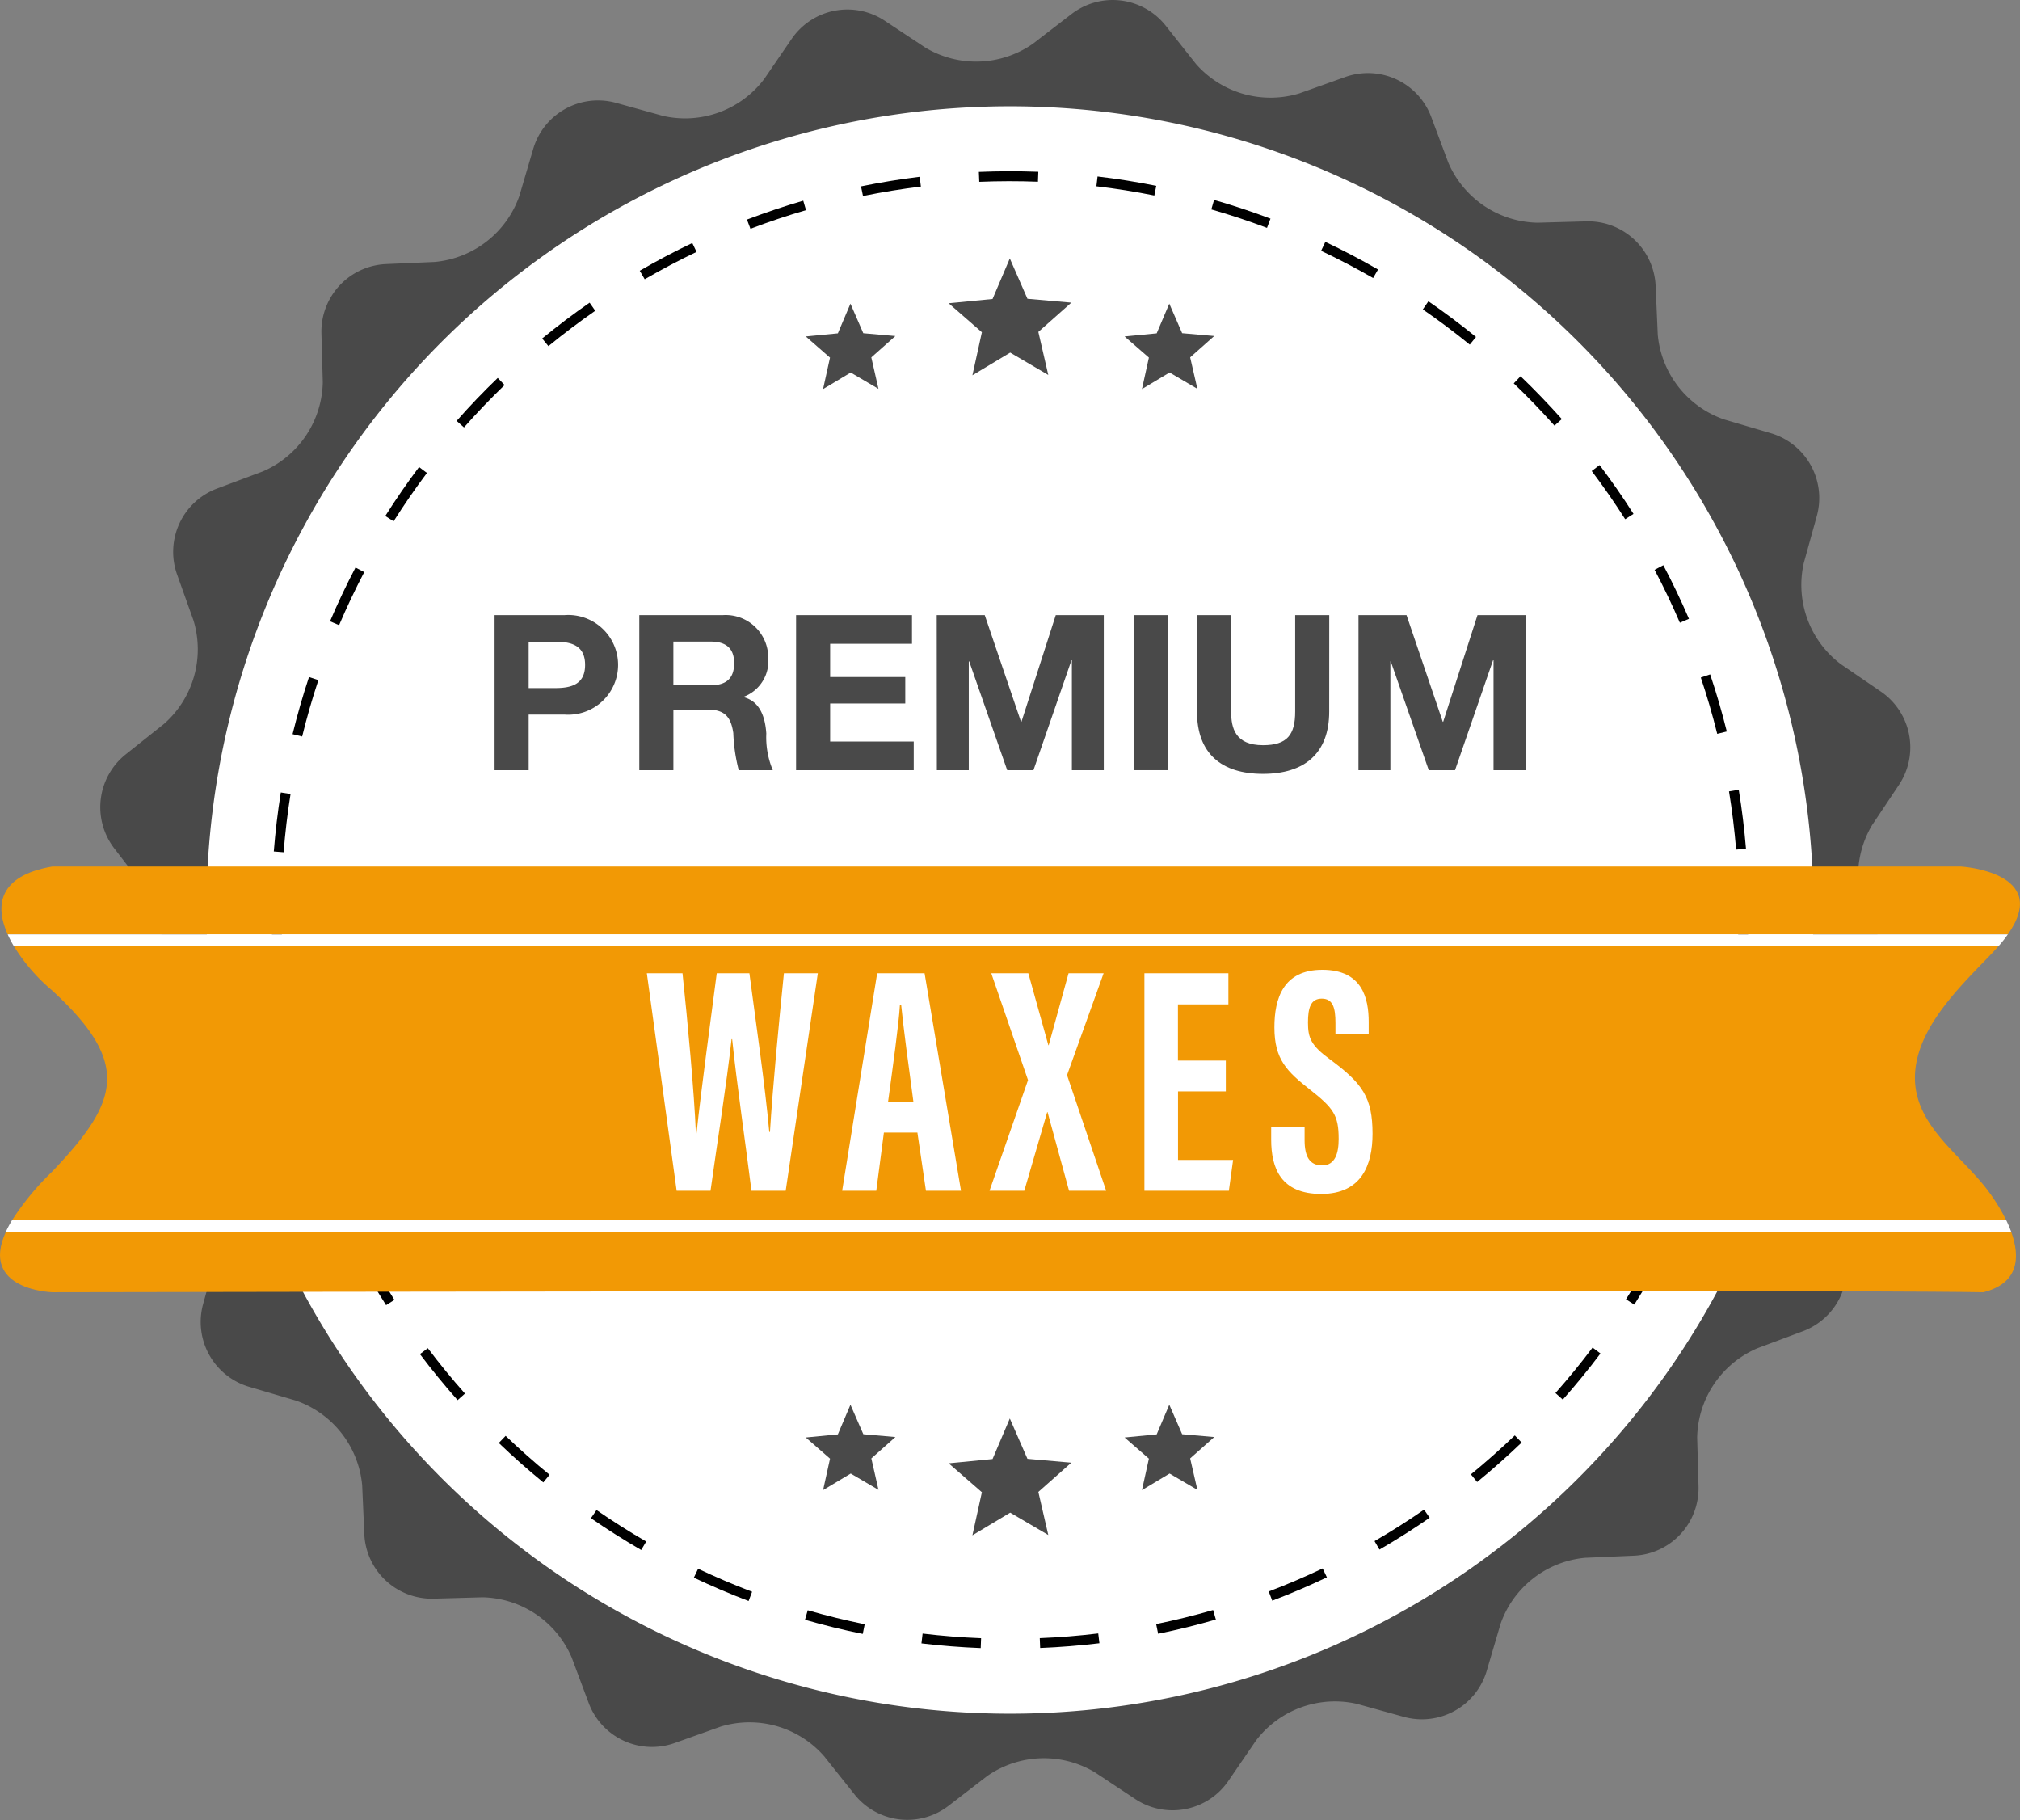 <svg id="Group_42137" data-name="Group 42137" xmlns="http://www.w3.org/2000/svg" xmlns:xlink="http://www.w3.org/1999/xlink" width="122" height="109.896" viewBox="0 0 122 109.896">
  <rect x="0" y="0" width="122" height="109.896" fill="#808080" stroke="none"/>
  <defs>
    <clipPath id="clip-path">
      <rect id="Rectangle_5139" data-name="Rectangle 5139" width="122" height="109.896" fill="none"/>
    </clipPath>
  </defs>
  <g id="Group_42136" data-name="Group 42136" clip-path="url(#clip-path)">
    <path id="Path_28809" data-name="Path 28809" d="M128.97,47.361a4.082,4.082,0,0,0-1.091-5.585L125.431,40.1A5.99,5.99,0,0,1,123.2,34l.793-2.86a4.082,4.082,0,0,0-2.763-4.975l-2.848-.839a5.991,5.991,0,0,1-4-5.116l-.13-2.965a4.082,4.082,0,0,0-4.165-3.878l-2.967.082a5.99,5.99,0,0,1-5.389-3.628l-1.04-2.78a4.082,4.082,0,0,0-5.159-2.4l-2.8,1a5.99,5.99,0,0,1-6.247-1.786L84.64,1.522A4.081,4.081,0,0,0,78.992.834L76.64,2.644a5.99,5.99,0,0,1-6.493.232L67.672,1.238a4.082,4.082,0,0,0-5.585,1.09L60.409,4.778A5.99,5.99,0,0,1,54.306,7l-2.861-.793a4.081,4.081,0,0,0-4.975,2.763l-.839,2.848a5.99,5.99,0,0,1-5.116,4l-2.966.13a4.082,4.082,0,0,0-3.878,4.165l.083,2.967a5.99,5.99,0,0,1-3.628,5.389l-2.78,1.04a4.082,4.082,0,0,0-2.4,5.16l1,2.8a5.989,5.989,0,0,1-1.786,6.246l-2.323,1.849a4.081,4.081,0,0,0-.689,5.649l1.811,2.352a5.989,5.989,0,0,1,.232,6.492l-1.638,2.475a4.081,4.081,0,0,0,1.09,5.585L25.088,69.8a5.991,5.991,0,0,1,2.227,6.1l-.793,2.86a4.082,4.082,0,0,0,2.763,4.975l2.848.839a5.991,5.991,0,0,1,4,5.115l.13,2.967a4.083,4.083,0,0,0,4.165,3.878l2.968-.083a5.989,5.989,0,0,1,5.388,3.628l1.04,2.78a4.082,4.082,0,0,0,5.16,2.4l2.8-1a5.991,5.991,0,0,1,6.247,1.786l1.848,2.323a4.082,4.082,0,0,0,5.649.688l2.352-1.811a5.991,5.991,0,0,1,6.493-.233l2.475,1.638a4.083,4.083,0,0,0,5.585-1.09l1.677-2.449a5.99,5.99,0,0,1,6.1-2.227l2.86.793a4.083,4.083,0,0,0,4.975-2.763l.839-2.848a5.991,5.991,0,0,1,5.116-4l2.966-.129a4.082,4.082,0,0,0,3.878-4.165l-.083-2.968a5.99,5.99,0,0,1,3.629-5.388l2.78-1.04a4.083,4.083,0,0,0,2.4-5.16l-1-2.8a5.99,5.99,0,0,1,1.786-6.247l2.323-1.848a4.082,4.082,0,0,0,.688-5.649l-1.811-2.352a5.991,5.991,0,0,1-.232-6.493ZM84.2,100.742a46.658,46.658,0,1,1,36.852-54.734A46.658,46.658,0,0,1,84.2,100.742" transform="translate(-14.259 -0.001)" fill="#494949"/>
    <path id="Path_28810" data-name="Path 28810" d="M138.913,70.072a48.53,48.53,0,1,1-48.53-48.529,48.529,48.529,0,0,1,48.53,48.529" transform="translate(-29.384 -15.124)" fill="#fff"/>
    <path id="Path_28811" data-name="Path 28811" d="M97.869,123.894c-1.194-.046-2.4-.142-3.579-.283l.07-.592c1.166.139,2.353.233,3.532.279Zm3.591,0-.024-.6c1.178-.047,2.366-.143,3.531-.284l.072.592c-1.181.142-2.385.239-3.579.287m-10.715-.85c-1.17-.237-2.344-.524-3.488-.854l.165-.573c1.129.326,2.286.609,3.441.843Zm17.839-.01-.119-.584c1.153-.235,2.31-.52,3.44-.847l.166.573c-1.145.331-2.318.62-3.487.858m-24.733-1.978c-1.116-.422-2.228-.9-3.307-1.408l.256-.538c1.064.5,2.161.972,3.262,1.388Zm31.626-.018-.212-.557c1.1-.418,2.194-.886,3.256-1.391l.256.538c-1.076.512-2.187.986-3.3,1.409m-38.114-3.06c-1.033-.6-2.054-1.243-3.036-1.921l.339-.491c.969.669,1.976,1.307,3,1.9Zm44.591-.021-.3-.516c1.018-.589,2.024-1.228,2.991-1.9l.339.49c-.98.678-2,1.325-3.032,1.922m-50.5-4.057c-.923-.754-1.828-1.554-2.689-2.381l.413-.43c.85.815,1.742,1.606,2.654,2.349Zm56.4-.024-.377-.462c.91-.745,1.8-1.536,2.651-2.351l.413.43c-.86.826-1.764,1.628-2.687,2.383m-61.578-4.944c-.792-.892-1.557-1.827-2.274-2.778l.476-.358c.707.938,1.462,1.861,2.244,2.741Zm66.753-.029-.446-.4c.78-.88,1.534-1.8,2.243-2.744l.476.358c-.717.954-1.482,1.89-2.273,2.781m-71.072-5.7c-.638-1-1.244-2.05-1.8-3.105l.527-.278c.549,1.042,1.147,2.073,1.776,3.064Zm75.387-.034-.5-.319c.63-.993,1.227-2.026,1.775-3.069l.527.277c-.555,1.057-1.161,2.1-1.8,3.11M58.612,96.853c-.47-1.1-.9-2.225-1.277-3.354l.565-.189c.373,1.113.8,2.226,1.259,3.308Zm82.072-.045-.548-.234c.463-1.085.886-2.2,1.258-3.315l.565.189c-.377,1.13-.806,2.261-1.274,3.361m-84.35-6.757c-.286-1.156-.527-2.34-.719-3.518l.588-.1c.188,1.162.427,2.329.709,3.471ZM142.955,90l-.579-.142c.28-1.141.518-2.31.7-3.472l.588.095c-.19,1.178-.43,2.362-.714,3.519M55.183,82.969c-.1-1.186-.145-2.393-.147-3.588h.6c0,1.18.05,2.371.145,3.541Zm88.915-.055-.594-.047c.093-1.169.14-2.36.14-3.54v-.107h.6v.107c0,1.2-.048,2.4-.142,3.587M55.768,75.84l-.594-.046c.093-1.188.236-2.388.424-3.566l.588.094c-.186,1.162-.326,2.346-.418,3.518m87.727-.16c-.1-1.176-.241-2.359-.431-3.516l.588-.1c.192,1.173.339,2.372.437,3.564Zm-86.608-6.83-.579-.141c.283-1.158.617-2.32.993-3.451l.566.188c-.371,1.116-.7,2.262-.979,3.4m85.464-.156c-.283-1.143-.617-2.287-.992-3.4l.565-.19c.38,1.129.718,2.289,1.005,3.447ZM59.119,62.128l-.548-.234c.466-1.1.984-2.189,1.538-3.247l.528.276c-.547,1.044-1.057,2.122-1.517,3.2m80.976-.142c-.462-1.078-.976-2.152-1.527-3.195l.527-.279c.559,1.057,1.079,2.146,1.548,3.238ZM62.408,55.853l-.5-.318c.637-1.009,1.323-2,2.039-2.957l.477.358c-.706.941-1.384,1.923-2.012,2.918m74.381-.125c-.632-.992-1.312-1.971-2.021-2.91l.476-.359c.719.951,1.408,1.943,2.048,2.949Zm-70.13-5.541-.446-.394C67,48.9,67.84,48.027,68.7,47.2l.413.429c-.846.815-1.671,1.676-2.452,2.558m65.861-.108c-.782-.878-1.609-1.736-2.46-2.55l.412-.431c.862.825,1.7,1.7,2.493,2.585Zm-60.761-4.8-.378-.461c.922-.756,1.886-1.483,2.866-2.163l.34.489c-.967.671-1.919,1.389-2.828,2.135m55.644-.091c-.912-.743-1.866-1.458-2.835-2.126l.338-.491c.982.677,1.949,1.4,2.874,2.154ZM77.576,41.241l-.3-.515c1.031-.6,2.1-1.162,3.174-1.675l.257.537c-1.061.507-2.115,1.063-3.132,1.653m43.994-.074c-1.021-.588-2.078-1.141-3.141-1.644l.255-.539c1.077.509,2.148,1.07,3.183,1.667ZM83.963,38.194l-.212-.557c1.113-.424,2.259-.809,3.4-1.142l.167.572c-1.13.329-2.26.708-3.358,1.127m31.2-.056c-1.1-.415-2.231-.79-3.363-1.115l.165-.573c1.147.329,2.294.709,3.409,1.13ZM90.76,36.216l-.12-.584c1.167-.239,2.359-.434,3.544-.578l.072.591c-1.168.142-2.345.334-3.5.57m17.6-.031c-1.151-.232-2.328-.419-3.5-.557l.07-.592c1.186.14,2.379.33,3.546.565Zm-10.574-.826-.024-.6c1.182-.049,2.4-.052,3.59-.007l-.022.6c-1.178-.044-2.377-.042-3.544.006" transform="translate(-38.638 -24.378)"/>
    <path id="Path_28812" data-name="Path 28812" d="M118.649,175.615H3.359c-3.217.555-3.481,2.329-2.688,4.1h120.8c2.673-3.771-2.824-4.1-2.824-4.1" transform="translate(-0.207 -123.291)" fill="#f29905"/>
    <path id="Path_28813" data-name="Path 28813" d="M3.153,253.27s105.7-.192,116.633,0c2.13-.532,2.25-2.093,1.678-3.658H.359c-1.623,3.538,2.794,3.658,2.794,3.658" transform="translate(0 -175.24)" fill="#f29905"/>
    <path id="Path_28814" data-name="Path 28814" d="M122.087,192.093c.126-.132.241-.259.351-.384H2.554A11.139,11.139,0,0,0,4.878,194.4c4.8,4.412,4.028,6.714,0,10.934a16.252,16.252,0,0,0-2.421,2.933H122.89a11.4,11.4,0,0,0-1.443-2.214c-1.747-2.1-4.433-3.91-4.027-7.008.355-2.707,2.864-5.07,4.667-6.948" transform="translate(-1.725 -134.59)" fill="#f29905"/>
    <path id="Path_28815" data-name="Path 28815" d="M122.363,189.366H1.561a6.819,6.819,0,0,0,.364.7H121.809a8.517,8.517,0,0,0,.554-.7" transform="translate(-1.096 -132.945)" fill="#fff"/>
    <path id="Path_28816" data-name="Path 28816" d="M1.2,247.967H122.308a7.571,7.571,0,0,0-.3-.7H1.576a6.837,6.837,0,0,0-.374.7" transform="translate(-0.844 -173.595)" fill="#fff"/>
    <path id="Path_28817" data-name="Path 28817" d="M195.993,52.375l-1.043,2.45-2.651.258,2.007,1.749-.572,2.6,2.282-1.37,2.3,1.35-.6-2.6,1.992-1.767-2.65-.233Z" transform="translate(-135.004 -36.77)" fill="#494949"/>
    <path id="Path_28818" data-name="Path 28818" d="M166.035,61.54l-.76,1.792-1.938.188L164.8,64.8l-.419,1.9,1.669-1,1.677.986-.432-1.9,1.454-1.291-1.938-.17Z" transform="translate(-114.671 -43.204)" fill="#494949"/>
    <path id="Path_28819" data-name="Path 28819" d="M230.659,61.54l-.762,1.792-1.938.188,1.468,1.278-.419,1.9,1.668-1,1.679.986-.436-1.9,1.454-1.291-1.938-.17Z" transform="translate(-160.038 -43.204)" fill="#494949"/>
    <path id="Path_28820" data-name="Path 28820" d="M166.035,284.683l-.76,1.791-1.938.188,1.465,1.278-.419,1.9,1.669-1,1.677.986-.432-1.9,1.454-1.291-1.938-.17Z" transform="translate(-114.671 -199.862)" fill="#494949"/>
    <path id="Path_28821" data-name="Path 28821" d="M230.659,284.683l-.762,1.791-1.938.188,1.468,1.278-.419,1.9,1.668-1,1.679.986-.436-1.9,1.454-1.291-1.938-.17Z" transform="translate(-160.038 -199.862)" fill="#494949"/>
    <path id="Path_28822" data-name="Path 28822" d="M195.993,287.473l-1.043,2.45-2.651.258,2.007,1.748-.572,2.6,2.282-1.369,2.3,1.35-.6-2.6,1.992-1.767-2.65-.233Z" transform="translate(-135.004 -201.821)" fill="#494949"/>
    <path id="Path_28823" data-name="Path 28823" d="M100.257,124.663h4.222a3.011,3.011,0,1,1,0,6.005h-2.164v3.357h-2.058Zm2.058,4.405h1.6c.957,0,1.809-.21,1.809-1.4s-.852-1.4-1.809-1.4h-1.6Z" transform="translate(-70.386 -87.52)" fill="#494949"/>
    <path id="Path_28824" data-name="Path 28824" d="M129.6,124.663h5.048a2.572,2.572,0,0,1,2.74,2.583,2.3,2.3,0,0,1-1.481,2.347v.026c1.009.262,1.3,1.246,1.364,2.19a5.119,5.119,0,0,0,.393,2.216h-2.058a10.355,10.355,0,0,1-.328-2.242c-.144-.983-.524-1.416-1.56-1.416h-2.059v3.658H129.6Zm2.058,4.235h2.255c.918,0,1.416-.393,1.416-1.337,0-.9-.5-1.3-1.416-1.3h-2.255Z" transform="translate(-90.989 -87.52)" fill="#494949"/>
    <path id="Path_28825" data-name="Path 28825" d="M161.371,124.663h7v1.731h-4.943V128.4h4.537V130h-4.537v2.295h5.048v1.731h-7.106Z" transform="translate(-113.29 -87.52)" fill="#494949"/>
    <path id="Path_28826" data-name="Path 28826" d="M189.883,124.663h2.9l2.19,6.438H195l2.072-6.438h2.9v9.362h-1.927V127.39h-.026l-2.294,6.635h-1.586l-2.295-6.569h-.026v6.569h-1.927Z" transform="translate(-133.308 -87.52)" fill="#494949"/>
    <rect id="Rectangle_5138" data-name="Rectangle 5138" width="2.059" height="9.362" transform="translate(68.466 37.143)" fill="#494949"/>
    <path id="Path_28827" data-name="Path 28827" d="M250.623,130.485c0,2.53-1.495,3.763-4,3.763s-3.986-1.219-3.986-3.763v-5.822H244.7v5.822c0,1.023.262,2.032,1.927,2.032,1.469,0,1.941-.642,1.941-2.032v-5.822h2.058Z" transform="translate(-170.344 -87.52)" fill="#494949"/>
    <path id="Path_28828" data-name="Path 28828" d="M275.375,124.663h2.9l2.189,6.438h.026l2.072-6.438h2.9v9.362H283.53V127.39H283.5l-2.295,6.635h-1.587l-2.295-6.569H277.3v6.569h-1.927Z" transform="translate(-193.327 -87.52)" fill="#494949"/>
    <path id="Path_28829" data-name="Path 28829" d="M132.921,210.378l-1.8-13.135h2.154c.3,2.834.709,7.192.809,9.673h.037c.3-2.781.85-6.8,1.223-9.673h1.971c.39,2.974.936,6.684,1.2,9.581h.042c.155-2.565.539-6.605.843-9.581h2.048l-1.941,13.135h-2.067c-.37-2.946-.886-6.449-1.166-9.152h-.037c-.305,2.76-.878,6.32-1.27,9.152Z" transform="translate(-92.054 -138.475)" fill="#fff"/>
    <path id="Path_28830" data-name="Path 28830" d="M173.234,206.864l-.46,3.514h-2.061l2.116-13.135h2.862l2.2,13.135h-2.117l-.516-3.514ZM175.016,205c-.3-2.231-.588-4.348-.738-5.833H174.2c-.056,1.082-.451,3.895-.713,5.833Z" transform="translate(-119.85 -138.475)" fill="#fff"/>
    <path id="Path_28831" data-name="Path 28831" d="M205.4,210.378l-1.3-4.75h-.019l-1.385,4.75h-2.1l2.325-6.682-2.219-6.453h2.238l1.21,4.347h.02l1.2-4.347h2.117l-2.209,6.152,2.362,6.983Z" transform="translate(-140.833 -138.475)" fill="#fff"/>
    <path id="Path_28832" data-name="Path 28832" d="M236.9,204.378h-2.887v4.137h3.327l-.257,1.863h-5.1V197.244h5.072v1.88h-3.047v3.392H236.9Z" transform="translate(-162.865 -138.475)" fill="#fff"/>
    <path id="Path_28833" data-name="Path 28833" d="M259.679,206.019v.812c0,.978.293,1.522,1.063,1.522.79,0,.994-.748.994-1.6,0-1.412-.3-1.85-1.713-2.961s-2.168-1.829-2.168-3.774c0-1.731.524-3.478,2.895-3.476,2.424,0,2.8,1.731,2.8,3.156v.7h-2.008v-.647c0-.915-.154-1.468-.827-1.468s-.832.572-.832,1.443c0,.928.176,1.382,1.331,2.227,1.965,1.453,2.568,2.3,2.568,4.495,0,1.863-.653,3.629-3.1,3.629-2.43,0-3.022-1.548-3.022-3.278v-.779Z" transform="translate(-180.886 -137.982)" fill="#fff"/>
  </g>
</svg>
